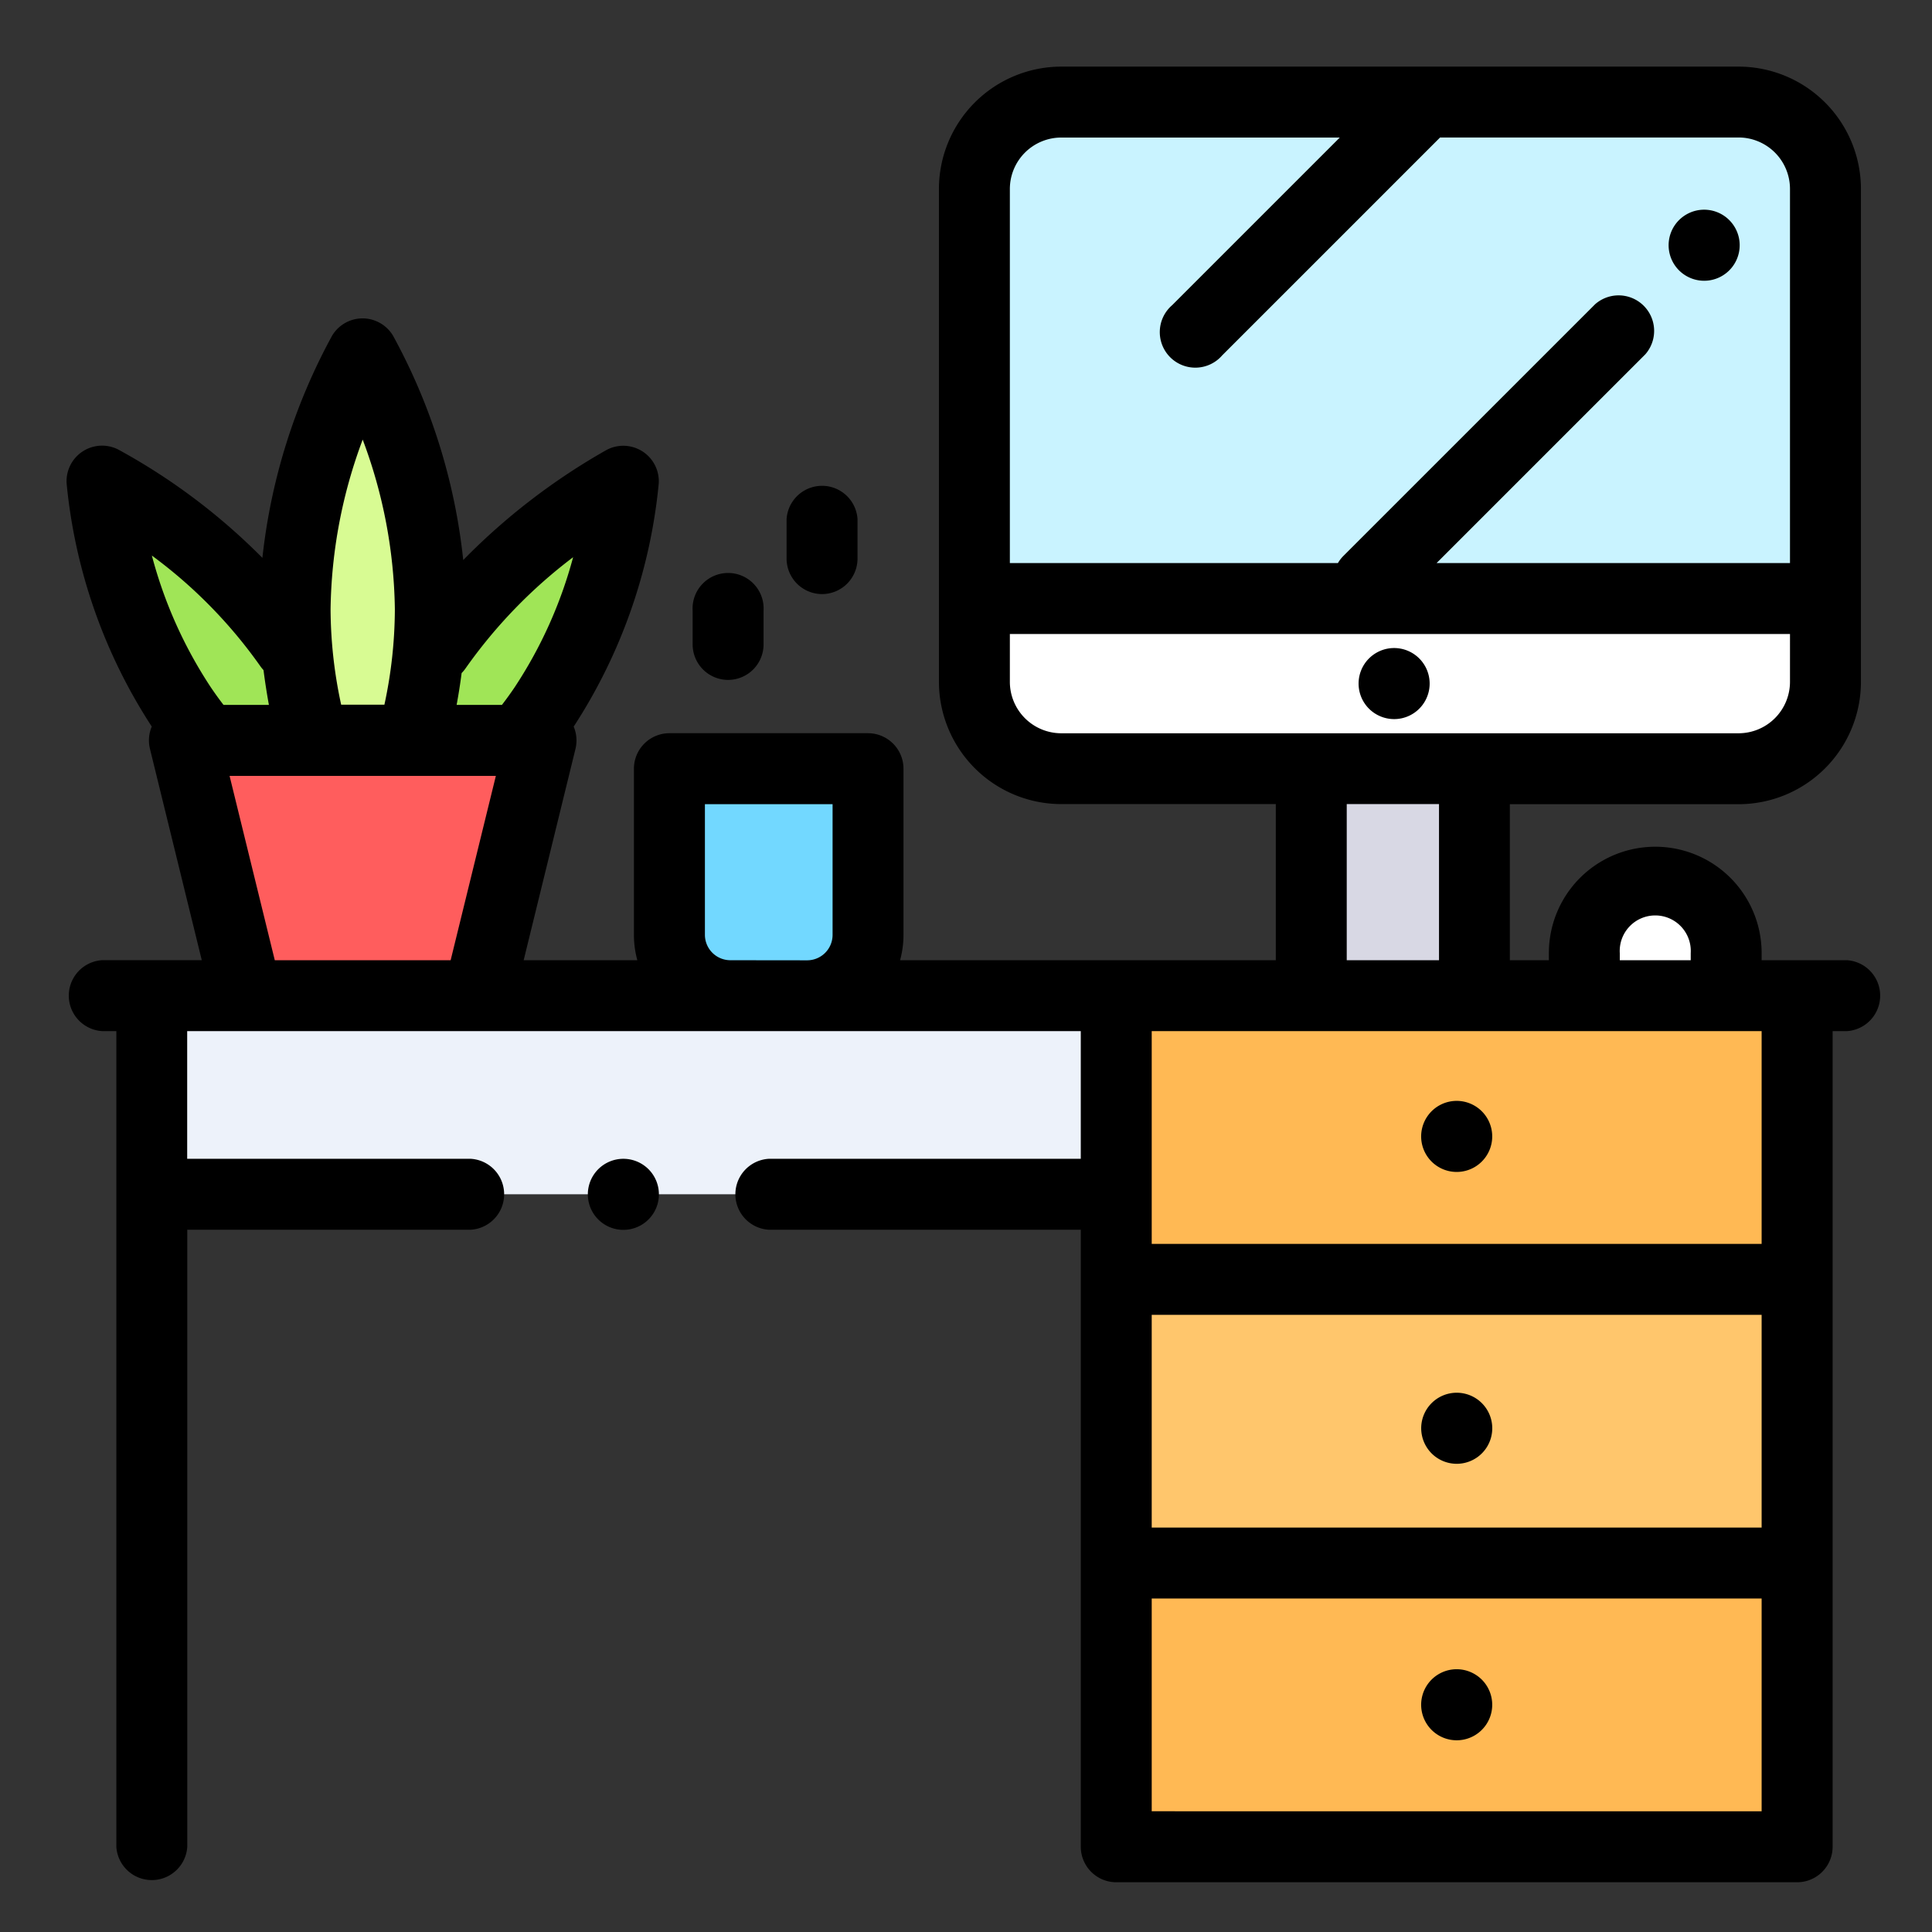 <svg xmlns="http://www.w3.org/2000/svg" width="87" height="87" viewBox="0 0 87 87">
  <rect x="0" y="0" width="87" height="87" fill="#333333" stroke="none"/>
  <g id="office" transform="translate(-606 -4216)">
    <g id="desk" transform="translate(609 4219)">
      <path id="Path_4987" data-name="Path 4987" d="M69.712,98.405a22.877,22.877,0,0,0,.811-5.9A25.1,25.1,0,0,0,67.471,81a25.112,25.112,0,0,0-3.036,11.508,22.869,22.869,0,0,0,.818,5.9Z" transform="translate(-54.146 -68.066)" fill="#d8fb93"/>
      <g id="Group_2295" data-name="Group 2295" transform="translate(1.597 18.667)">
        <path id="Path_4988" data-name="Path 4988" d="M91.491,128.572h5.76c.387-.464.763-.958,1.118-1.481a22.784,22.784,0,0,0,3.582-10.192,26.5,26.5,0,0,0-8.416,7.518" transform="translate(-78.478 -116.899)" fill="#a0e557"/>
        <path id="Path_4989" data-name="Path 4989" d="M18.442,124.327A25.546,25.546,0,0,0,10,116.9a22.784,22.784,0,0,0,3.582,10.192c.355.523.731,1.017,1.118,1.481h5.76" transform="translate(-10 -116.899)" fill="#a0e557"/>
      </g>
      <path id="Path_4990" data-name="Path 4990" d="M46.448,201.5H36.024L33.205,190H49.267Z" transform="translate(-27.903 -159.66)" fill="#ff5d5d"/>
      <path id="Path_4991" data-name="Path 4991" d="M176.2,208.22h-3.46A2.741,2.741,0,0,1,170,205.478V198h8.942v7.478A2.741,2.741,0,0,1,176.2,208.22Z" transform="translate(-142.854 -166.383)" fill="#72d8ff"/>
      <path id="Path_4992" data-name="Path 4992" d="M431.194,230h0A3.194,3.194,0,0,0,428,233.194v1.916h6.387v-1.916A3.194,3.194,0,0,0,431.194,230Z" transform="translate(-359.656 -193.273)" fill="#fff"/>
      <rect id="Rectangle_651" data-name="Rectangle 651" width="7.345" height="10.22" transform="translate(56.048 31.617)" fill="#d8d8e4"/>
      <path id="Path_4993" data-name="Path 4993" d="M290.411,40.02h-30.5A3.912,3.912,0,0,1,256,36.108v-22.2A3.912,3.912,0,0,1,259.912,10h30.5a3.912,3.912,0,0,1,3.912,3.912v22.2A3.912,3.912,0,0,1,290.411,40.02Z" transform="translate(-215.121 -8.403)" fill="#c9f3ff"/>
      <path id="Path_4994" data-name="Path 4994" d="M256,150v3.753a3.912,3.912,0,0,0,3.912,3.912h30.5a3.912,3.912,0,0,0,3.912-3.912V150Z" transform="translate(-215.121 -126.048)" fill="#fff"/>
      <rect id="Rectangle_652" data-name="Rectangle 652" width="43.433" height="8.942" transform="translate(3.832 41.837)" fill="#edf2fa"/>
      <rect id="Rectangle_653" data-name="Rectangle 653" width="30.659" height="12.775" transform="translate(47.266 67.386)" fill="#ffb954"/>
      <rect id="Rectangle_654" data-name="Rectangle 654" width="30.659" height="12.775" transform="translate(47.266 54.931)" fill="#ffc66c"/>
      <rect id="Rectangle_655" data-name="Rectangle 655" width="30.659" height="12.775" transform="translate(47.266 42.475)" fill="#ffb954"/>
      <path id="Path_4995" data-name="Path 4995" d="M148.6,308a1.6,1.6,0,1,0,1.129.468A1.608,1.608,0,0,0,148.6,308Z" transform="translate(-123.527 -258.818)"/>
      <path id="Path_4996" data-name="Path 4996" d="M80.16,40.24H76.328V39.92a4.79,4.79,0,1,0-9.581,0v.319H64.99V33.214h10.3A5.515,5.515,0,0,0,80.8,27.7V5.509A5.515,5.515,0,0,0,75.29,0h-30.5a5.515,5.515,0,0,0-5.509,5.509V27.7a5.515,5.515,0,0,0,5.509,5.509h9.661V40.24H37.531a4.324,4.324,0,0,0,.154-1.144V31.617a1.6,1.6,0,0,0-1.6-1.6H27.146a1.6,1.6,0,0,0-1.6,1.6V39.1A4.332,4.332,0,0,0,25.7,40.24H20.581l2.334-9.52a1.6,1.6,0,0,0-.082-1,24.3,24.3,0,0,0,3.831-10.951,1.6,1.6,0,0,0-2.343-1.511,29,29,0,0,0-6.461,4.962,26.905,26.905,0,0,0-3.16-10.1,1.6,1.6,0,0,0-1.374-.783h0a1.6,1.6,0,0,0-1.374.785,26.917,26.917,0,0,0-3.136,10,28.01,28.01,0,0,0-6.49-4.878A1.6,1.6,0,0,0,0,18.767,24.3,24.3,0,0,0,3.834,29.718a1.594,1.594,0,0,0-.082,1l2.334,9.52H1.6a1.6,1.6,0,0,0,0,3.194h.639V80.16a1.6,1.6,0,0,0,3.194,0V52.376H18.2a1.6,1.6,0,0,0,0-3.194H5.429V43.433h40.24v5.749H31.617a1.6,1.6,0,0,0,0,3.194H45.669V80.16a1.6,1.6,0,0,0,1.6,1.6H77.925a1.6,1.6,0,0,0,1.6-1.6V43.433h.639a1.6,1.6,0,0,0,0-3.194ZM22.808,22.092a19.966,19.966,0,0,1-2.641,5.869q-.267.394-.565.782H17.562q.134-.721.225-1.434a1.607,1.607,0,0,0,.187-.226A22.5,22.5,0,0,1,22.808,22.092Zm-9.477-5.3a22.474,22.474,0,0,1,1.45,7.642,20.57,20.57,0,0,1-.471,4.3H12.363a20.565,20.565,0,0,1-.477-4.3A22.531,22.531,0,0,1,13.331,16.8Zm-4.613,10.2a1.6,1.6,0,0,0,.148.183q.1.779.243,1.567H7.065c-.2-.258-.387-.52-.565-.782a20.011,20.011,0,0,1-2.662-5.943A21.71,21.71,0,0,1,8.718,26.992ZM9.374,40.24l-2.036-8.3H19.329l-2.036,8.3Zm20.514,0A1.146,1.146,0,0,1,28.743,39.1V33.214h5.749V39.1a1.146,1.146,0,0,1-1.144,1.144Zm40.053-.319a1.6,1.6,0,1,1,3.194,0v.319H69.941ZM44.791,3.194H57.332l-7.55,7.55A1.6,1.6,0,1,0,52.039,13l9.809-9.809H75.29a2.318,2.318,0,0,1,2.315,2.315V22.355H61.691l9.4-9.4A1.6,1.6,0,0,0,68.83,10.7L57.494,22.035a1.591,1.591,0,0,0-.246.32H42.475V5.509A2.318,2.318,0,0,1,44.791,3.194ZM42.475,27.7V25.549h35.13V27.7A2.318,2.318,0,0,1,75.29,30.02h-30.5A2.318,2.318,0,0,1,42.475,27.7Zm15.17,5.509H61.8V40.24H57.645ZM76.328,65.789H48.863V56.208H76.328ZM48.863,78.563V68.983H76.328v9.581ZM76.328,53.014H48.863V43.433H76.328Z"/>
      <path id="Path_4997" data-name="Path 4997" d="M383.6,291.67a1.6,1.6,0,1,0,1.129.468A1.6,1.6,0,0,0,383.6,291.67Z" transform="translate(-321.002 -245.096)"/>
      <path id="Path_4998" data-name="Path 4998" d="M382.468,376.726A1.6,1.6,0,1,0,382,375.6,1.609,1.609,0,0,0,382.468,376.726Z" transform="translate(-321.002 -314.279)"/>
      <path id="Path_4999" data-name="Path 4999" d="M383.6,451.94a1.6,1.6,0,1,0,1.129.468A1.608,1.608,0,0,0,383.6,451.94Z" transform="translate(-321.002 -379.773)"/>
      <path id="Path_5000" data-name="Path 5000" d="M453.377,43.6a1.6,1.6,0,1,0-1.129-.468A1.606,1.606,0,0,0,453.377,43.6Z" transform="translate(-379.639 -33.957)"/>
      <path id="Path_5001" data-name="Path 5001" d="M365.947,167.194a1.6,1.6,0,1,0-1.129-.468A1.609,1.609,0,0,0,365.947,167.194Z" transform="translate(-306.17 -137.812)"/>
      <path id="Path_5002" data-name="Path 5002" d="M178.1,148.16a1.6,1.6,0,0,0,1.6-1.6v-1.517a1.6,1.6,0,1,0-3.194,0v1.517A1.6,1.6,0,0,0,178.1,148.16Z" transform="translate(-148.316 -120.543)"/>
      <path id="Path_5003" data-name="Path 5003" d="M204.6,122.615a1.6,1.6,0,0,0,1.6-1.6v-1.773a1.6,1.6,0,0,0-3.194,0v1.773A1.6,1.6,0,0,0,204.6,122.615Z" transform="translate(-170.585 -98.863)"/>
    </g>
  </g>
</svg>
